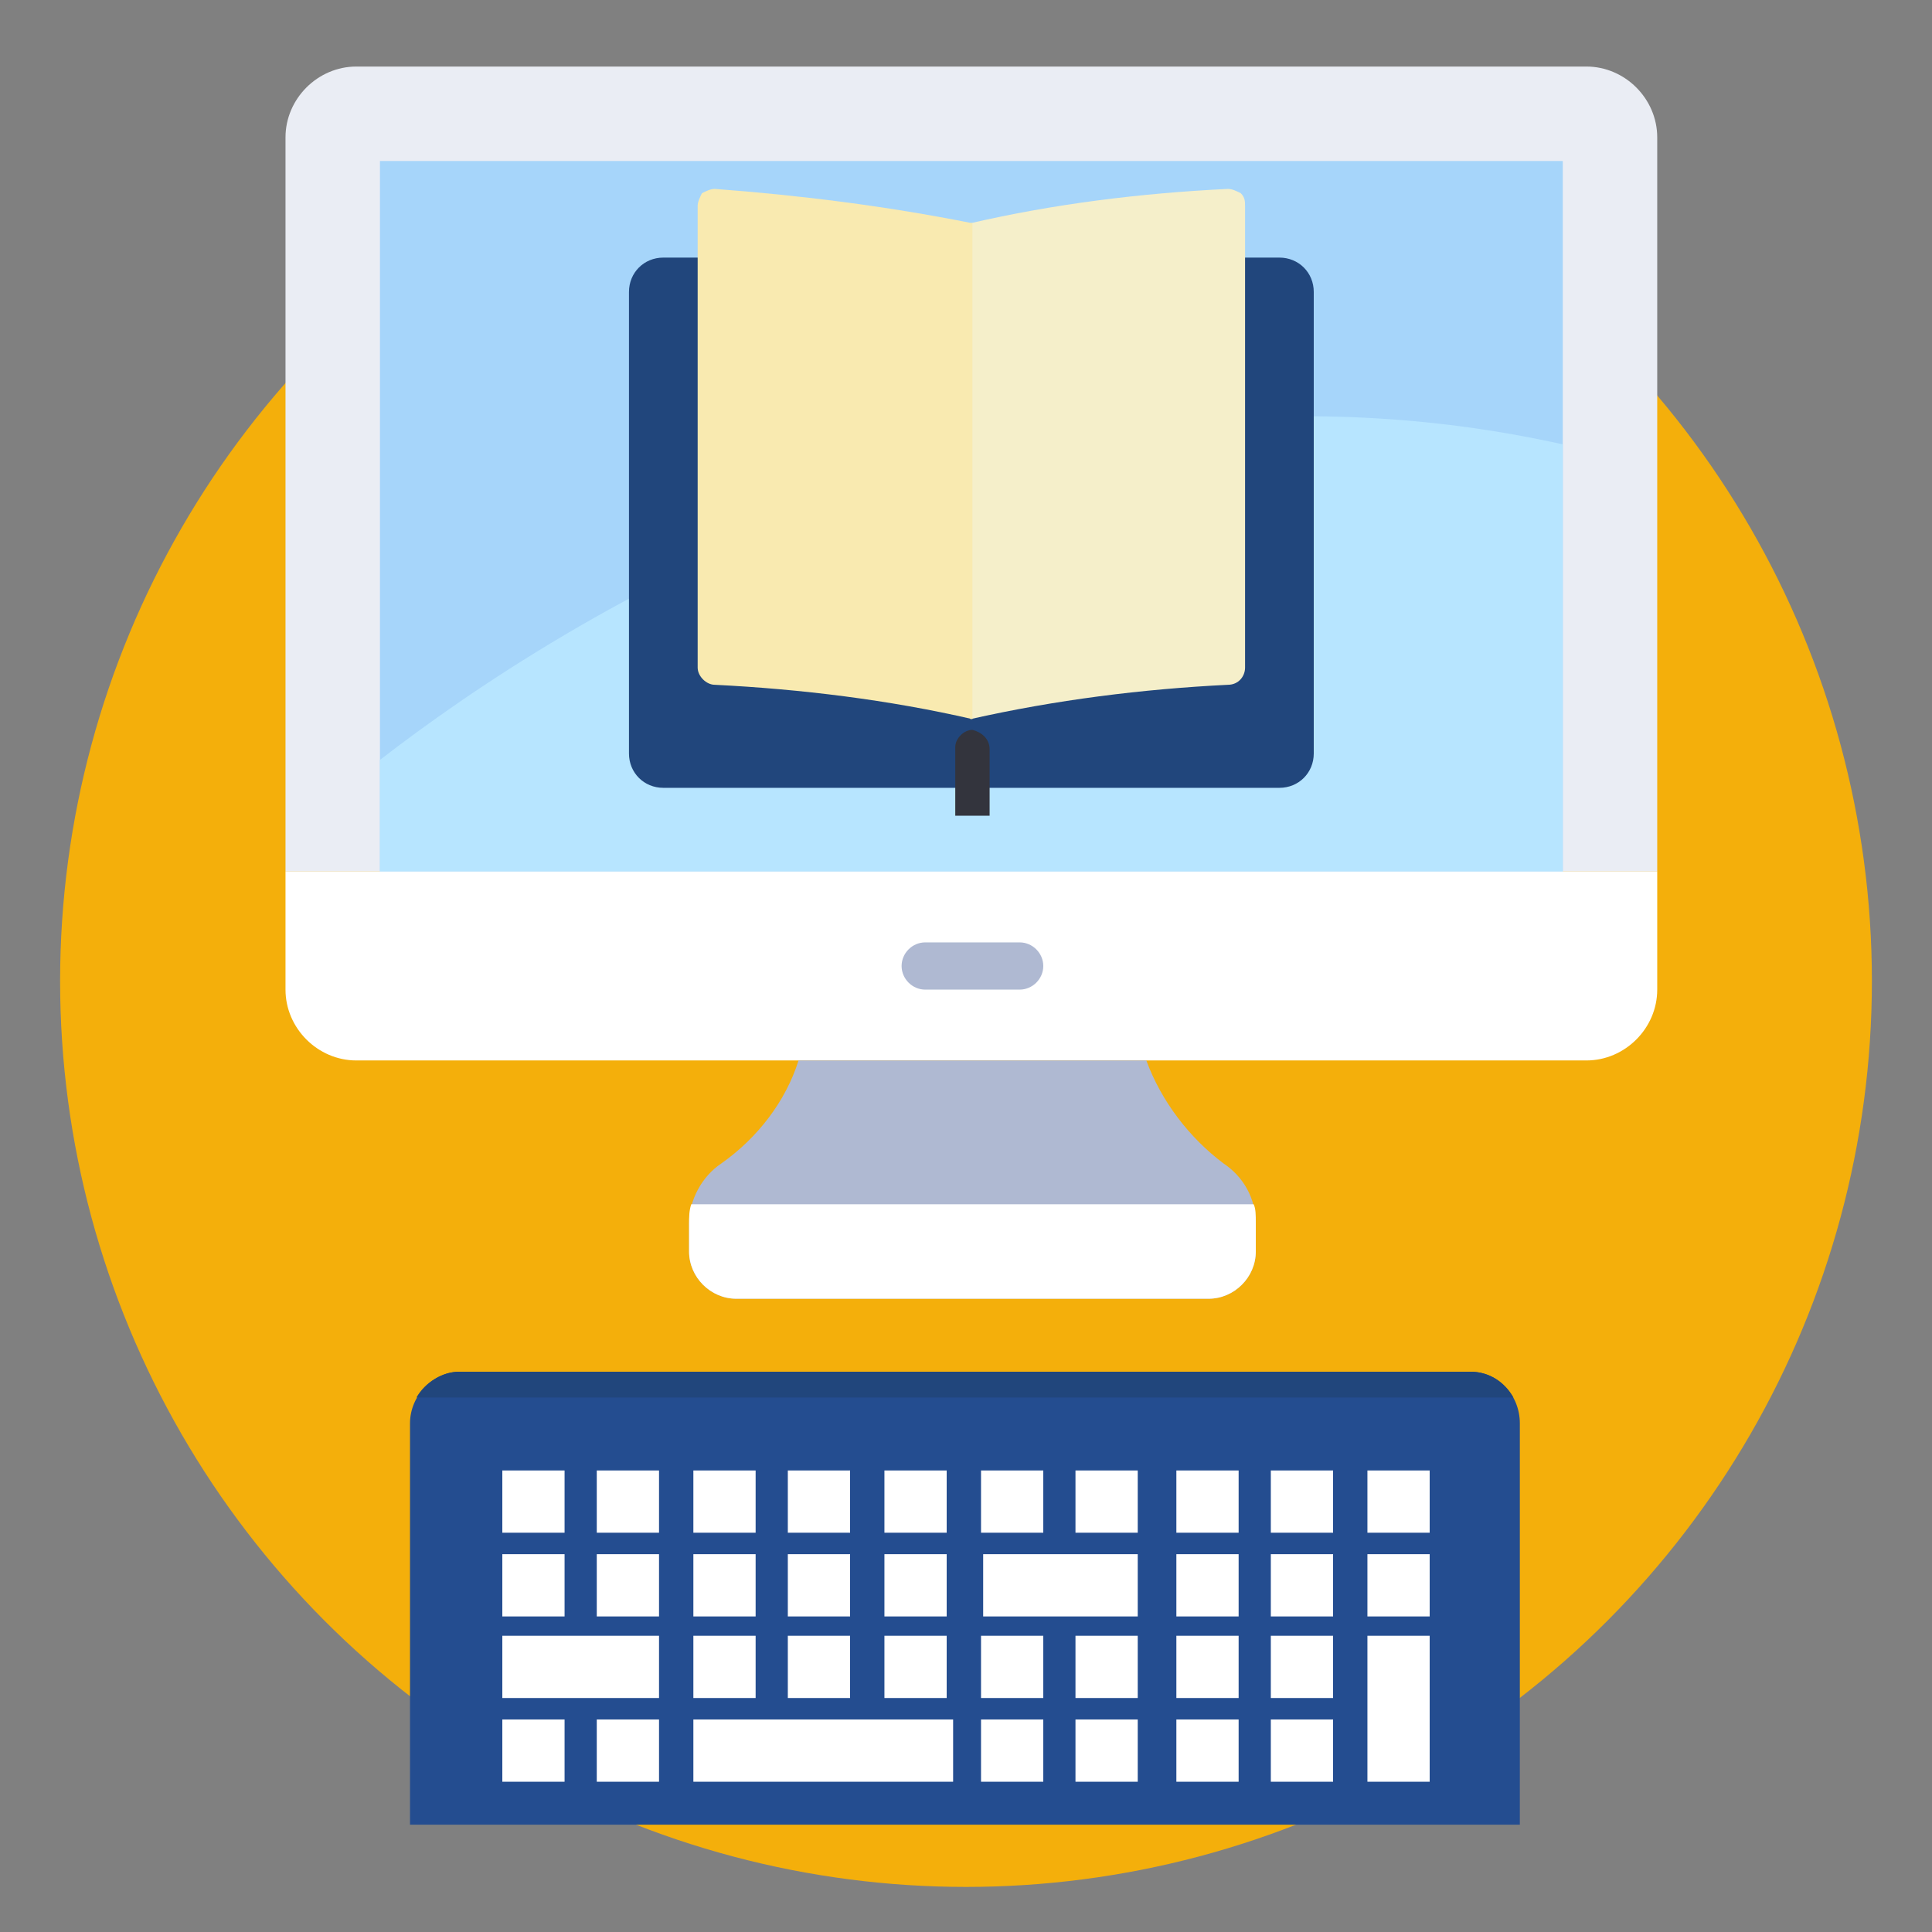 <?xml version="1.0" encoding="utf-8"?>
<!-- Generator: Adobe Illustrator 23.1.1, SVG Export Plug-In . SVG Version: 6.00 Build 0)  -->
<svg version="1.1" id="Calque_1" xmlns="http://www.w3.org/2000/svg" xmlns:xlink="http://www.w3.org/1999/xlink" x="0px" y="0px"
	 viewBox="0 0 90 90" style="enable-background:new 0 0 90 90;" xml:space="preserve">
<rect x="0" y="0" width="90" height="90" fill="#808080" stroke="none"/>
<style type="text/css">
	.st0{fill:#F4AF0B;}
	.st1{fill:#EAEDF4;}
	.st2{fill:#A6D5FA;}
	.st3{fill:#B7E5FF;}
	.st4{fill:#FFFFFF;}
	.st5{fill:#AFB9D2;}
	.st6{fill:#21467C;}
	.st7{fill:#33343D;}
	.st8{fill:#F5EFCA;}
	.st9{fill:#F9EAB0;}
	.st10{fill:#244D90;}
</style>
<g>
	<g>
		<circle class="st0" cx="45" cy="45.7" r="42.2"/>
	</g>
	<path id="Shape" class="st1" d="M77.2,40.6V6.4c0-1.8-1.5-3.3-3.3-3.3H16.6c-1.8,0-3.3,1.5-3.3,3.3v34.2H77.2z"/>
	<path id="Rectangle-path" class="st2" d="M17.7,7.5h55.1v33.1H17.7V7.5z"/>
	<path class="st3" d="M72.8,20.7v19.9H17.7v-5.2C26.1,28.9,47.6,15.1,72.8,20.7L72.8,20.7z"/>
	<path class="st4" d="M13.3,40.6h63.9v5.5c0,1.8-1.5,3.3-3.3,3.3H16.6c-1.8,0-3.3-1.5-3.3-3.3V40.6z"/>
	<path class="st5" d="M53.4,49.4c0.7,1.9,2,3.6,3.6,4.8c0.9,0.6,1.5,1.6,1.5,2.8v1.3c0,1.2-1,2.2-2.2,2.2h-22c-1.2,0-2.2-1-2.2-2.2
		V57c0-1.1,0.6-2.2,1.5-2.8c1.7-1.2,3-2.9,3.6-4.8H53.4z"/>
	<path class="st5" d="M47.5,46.1h-4.4c-0.6,0-1.1-0.5-1.1-1.1s0.5-1.1,1.1-1.1h4.4c0.6,0,1.1,0.5,1.1,1.1S48.1,46.1,47.5,46.1z"/>
	<g>
		<path class="st6" d="M30.9,12h28.7c0.9,0,1.6,0.7,1.6,1.6v21.5c0,0.9-0.7,1.6-1.6,1.6H30.9c-0.9,0-1.6-0.7-1.6-1.6V13.6
			C29.3,12.7,30,12,30.9,12z"/>
	</g>
	<path class="st7" d="M46.1,34.9V38h-1.6v-3.2c0-0.4,0.4-0.8,0.8-0.8C45.7,34.1,46.1,34.4,46.1,34.9L46.1,34.9z"/>
	<path class="st8" d="M58,9.6v21.5c0,0.4-0.3,0.8-0.8,0.8c-4,0.2-8,0.7-12,1.6V10.4c3.9-0.9,7.9-1.4,12-1.6c0.2,0,0.4,0.1,0.6,0.2
		C58,9.2,58,9.4,58,9.6z"/>
	<path class="st9" d="M45.3,10.4v23.1c-3.9-0.9-8-1.4-12-1.6c-0.4,0-0.8-0.4-0.8-0.8V9.6c0-0.2,0.1-0.4,0.2-0.6
		c0.2-0.1,0.4-0.2,0.6-0.2C37.3,9.1,41.3,9.6,45.3,10.4z"/>
	<path class="st4" d="M58.5,57v1.3c0,1.2-1,2.2-2.2,2.2h-22c-1.2,0-2.2-1-2.2-2.2V57c0-0.3,0-0.6,0.1-0.9h26.2
		C58.5,56.3,58.5,56.6,58.5,57z"/>
	<g>
		<g>
			<path class="st10" d="M21.4,63.9h47.1c1.3,0,2.3,1.1,2.3,2.4V85H19.1V66.3C19.1,65,20.2,63.9,21.4,63.9L21.4,63.9z M21.4,63.9"/>
		</g>
		<g>
			<path class="st6" d="M21.4,63.9h47.1c0.9,0,1.6,0.5,2,1.2H19.4C19.8,64.4,20.6,63.9,21.4,63.9L21.4,63.9z M21.4,63.9"/>
		</g>
		<path class="st4" d="M27.8,68.5h2.9v2.9h-2.9V68.5z M23.4,80.1h2.9V83h-2.9V80.1z M63.7,76.2h2.9V83h-2.9V76.2z M59.2,80.1h2.9V83
			h-2.9V80.1z M54.8,80.1h2.9V83h-2.9V80.1z M50.1,80.1H53V83h-2.9V80.1z M45.7,80.1h2.9V83h-2.9V80.1z M32.3,80.1h12.1V83H32.3
			V80.1z M27.8,80.1h2.9V83h-2.9V80.1z M23.4,76.2h7.3v2.9h-7.3V76.2z M59.2,76.2h2.9v2.9h-2.9V76.2z M54.8,76.2h2.9v2.9h-2.9V76.2z
			 M50.1,76.2H53v2.9h-2.9V76.2z M45.7,76.2h2.9v2.9h-2.9V76.2z M41.2,76.2h2.9v2.9h-2.9V76.2z M36.7,76.2h2.9v2.9h-2.9V76.2z
			 M32.3,76.2h2.9v2.9h-2.9V76.2z M23.4,72.4h2.9v2.9h-2.9V72.4z M63.7,72.4h2.9v2.9h-2.9V72.4z M59.2,72.4h2.9v2.9h-2.9V72.4z
			 M54.8,72.4h2.9v2.9h-2.9V72.4z M45.8,72.4H53v2.9h-7.2V72.4z M41.2,72.4h2.9v2.9h-2.9V72.4z M36.7,72.4h2.9v2.9h-2.9V72.4z
			 M32.3,72.4h2.9v2.9h-2.9V72.4z M27.8,72.4h2.9v2.9h-2.9V72.4z M23.4,68.5h2.9v2.9h-2.9V68.5z M63.7,68.5h2.9v2.9h-2.9V68.5z
			 M59.2,68.5h2.9v2.9h-2.9V68.5z M54.8,68.5h2.9v2.9h-2.9V68.5z M50.1,68.5H53v2.9h-2.9V68.5z M45.7,68.5h2.9v2.9h-2.9V68.5z
			 M41.2,68.5h2.9v2.9h-2.9V68.5z M36.7,68.5h2.9v2.9h-2.9V68.5z M32.3,68.5h2.9v2.9h-2.9V68.5z M32.3,68.5"/>
	</g>
</g>
</svg>
